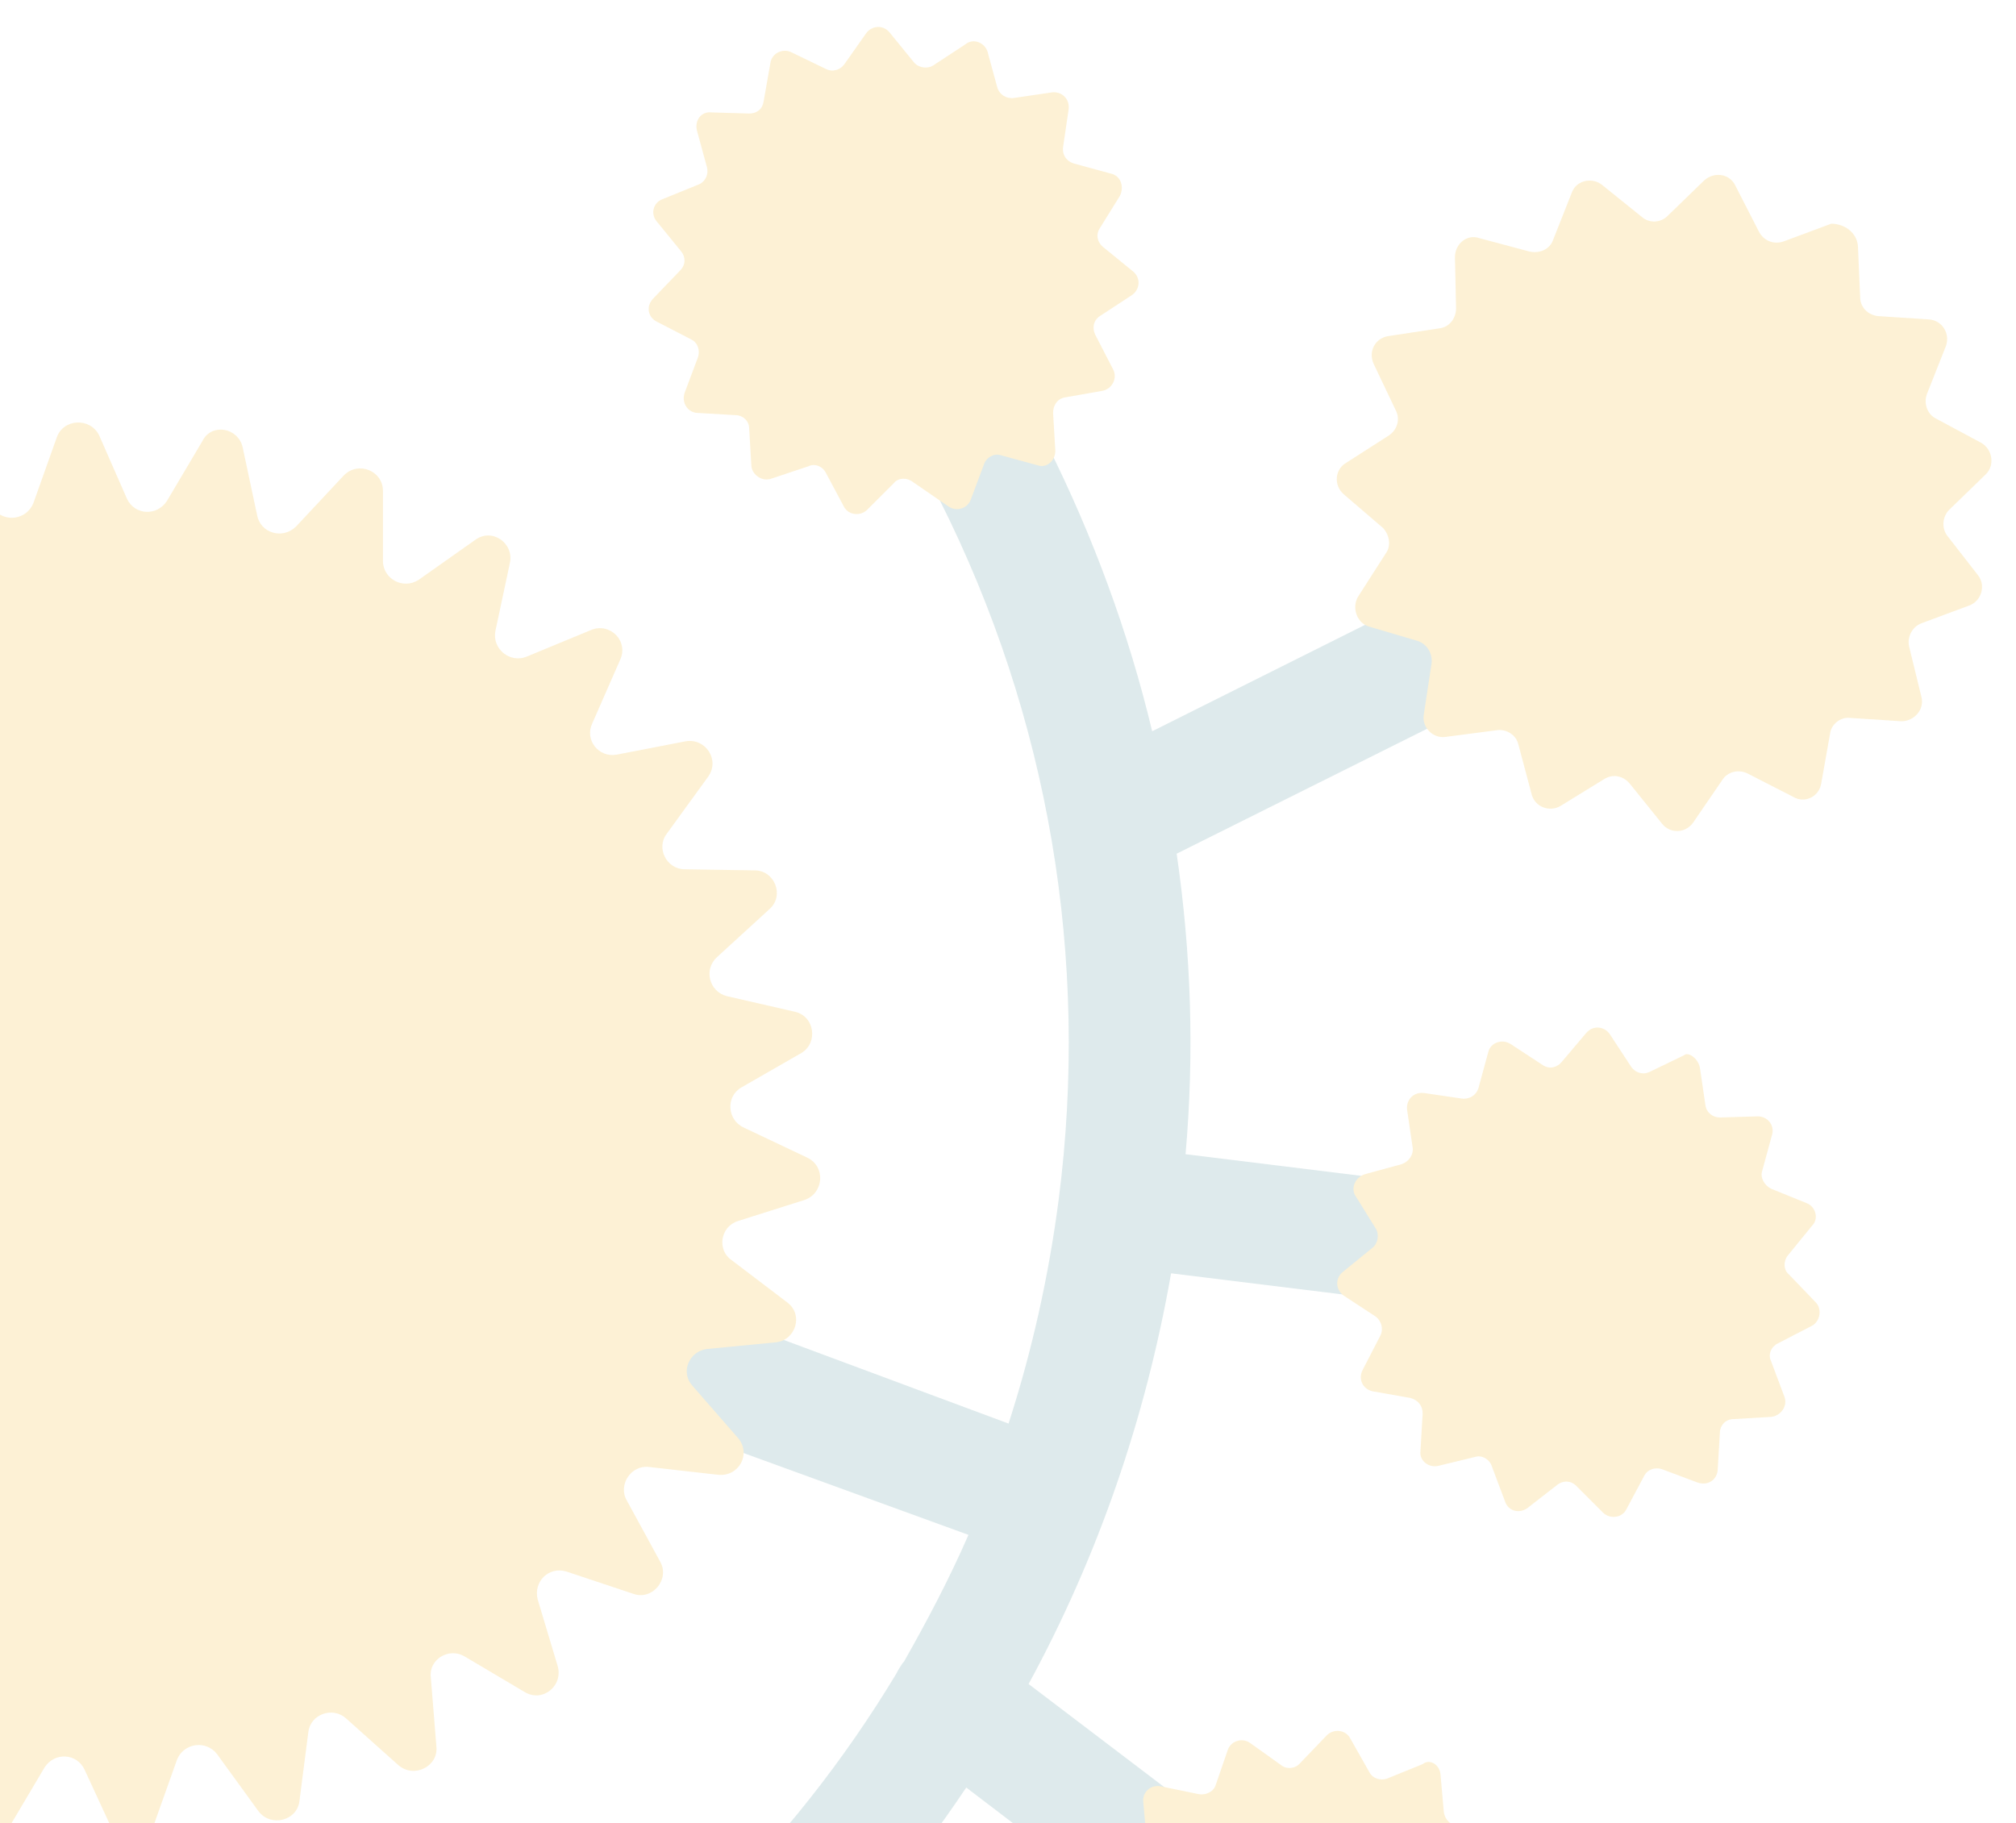 <?xml version="1.0" encoding="utf-8"?>
<!-- Generator: Adobe Illustrator 25.0.0, SVG Export Plug-In . SVG Version: 6.00 Build 0)  -->
<svg version="1.1" id="Modo_de_aislamiento" xmlns="http://www.w3.org/2000/svg" xmlns:xlink="http://www.w3.org/1999/xlink"
	 x="0px" y="0px" viewBox="0 0 181.1 163.8" style="enable-background:new 0 0 181.1 163.8;" xml:space="preserve">
<style type="text/css">
	.st0{opacity:0.17;}
	.st1{clip-path:url(#SVGID_2_);fill:#39838C;}
	.st2{clip-path:url(#SVGID_2_);fill:#F2AD03;}
</style>
<g class="st0">
	<g>
		<defs>
			<rect id="SVGID_1_" x="-54.6" y="2.4" width="233.6" height="196.9"/>
		</defs>
		<clipPath id="SVGID_2_">
			<use xlink:href="#SVGID_1_"  style="overflow:visible;"/>
		</clipPath>
		<path class="st1" d="M114.9,168.4l-22.5-17.1c6.2-11.4,10.5-23.8,12.8-36.9l26.8,3.3c3,0.4,5.7-1.8,6-4.7c0.4-3-1.8-5.7-4.7-6
			l-26.8-3.3c0.8-9.1,0.5-18.1-0.8-27l46.5-23.2c2.7-1.3,3.8-4.6,2.4-7.3c-1.3-2.7-4.6-3.8-7.3-2.4l-43.8,21.9
			c-2.1-8.8-5.3-17.5-9.4-25.7c-1.3-2.7-4.6-3.7-7.3-2.4c-2.7,1.3-3.7,4.6-2.4,7.3c9.8,19.5,13.5,41.2,10.7,62.9
			c-0.9,6.9-2.4,13.6-4.5,20.1l-33.6-12.5c-2.8-1-5.9,0.4-7,3.2c-1,2.6,0.2,5.4,2.5,6.7c0.2,0.1,0.4,0.2,0.7,0.3L87,137.9
			c-1.7,3.9-3.7,7.7-5.8,11.4c0,0,0,0-0.1,0.1c-0.2,0.3-0.4,0.6-0.6,1c-9.4,15.6-22.7,28.7-39.1,38.1c-2.6,1.5-3.5,4.8-2,7.4
			c0.5,0.9,1.3,1.6,2.1,2.1c1.6,0.9,3.6,0.9,5.3-0.1c16.4-9.4,29.9-22.2,40-37.3l21.5,16.4c0.2,0.2,0.5,0.3,0.7,0.5
			c2.3,1.2,5.2,0.7,6.9-1.5C117.8,173.6,117.3,170.3,114.9,168.4"/>
		<path class="st2" d="M152.7,95.9l0.5,3.4c0.1,0.7,0.7,1.1,1.3,1.1l3.4-0.1c0.9,0,1.5,0.8,1.3,1.6l-0.9,3.3
			c-0.2,0.6,0.2,1.3,0.8,1.6l3.2,1.3c0.8,0.3,1.1,1.4,0.5,2l-2.2,2.7c-0.4,0.5-0.4,1.3,0.1,1.7l2.4,2.5c0.6,0.6,0.4,1.7-0.3,2.1
			l-3.1,1.6c-0.6,0.3-0.9,1-0.6,1.6l1.2,3.2c0.3,0.8-0.3,1.7-1.2,1.8l-3.4,0.2c-0.7,0-1.2,0.6-1.2,1.2l-0.2,3.4
			c-0.1,0.9-0.9,1.4-1.8,1.1l-3.2-1.2c-0.6-0.2-1.3,0-1.6,0.6l-1.6,3c-0.4,0.8-1.5,0.9-2.1,0.3l-2.4-2.4c-0.5-0.5-1.2-0.5-1.7-0.1
			l-2.7,2.1c-0.7,0.5-1.7,0.3-2-0.6l-1.2-3.2c-0.2-0.6-0.9-1-1.5-0.8l-3.3,0.8c-0.9,0.2-1.7-0.5-1.6-1.3l0.2-3.4
			c0-0.7-0.4-1.2-1.1-1.4l-3.4-0.6c-0.9-0.2-1.3-1.1-0.9-1.9l1.6-3.1c0.3-0.6,0.1-1.3-0.4-1.7l-2.9-1.9c-0.7-0.5-0.8-1.5-0.1-2.1
			l2.7-2.2c0.5-0.4,0.6-1.2,0.3-1.7l-1.8-2.9c-0.5-0.7-0.1-1.7,0.8-2l3.3-0.9c0.6-0.2,1.1-0.8,1-1.5l-0.5-3.4
			c-0.1-0.9,0.6-1.6,1.5-1.5l3.4,0.5c0.7,0.1,1.3-0.3,1.5-0.9l0.9-3.3c0.2-0.8,1.2-1.2,2-0.7l2.9,1.9c0.6,0.4,1.3,0.2,1.7-0.3
			l2.2-2.6c0.6-0.7,1.6-0.6,2.1,0.1l1.9,2.9c0.4,0.6,1.1,0.8,1.7,0.5l3.1-1.5C151.6,94.5,152.5,95,152.7,95.9"/>
		<path class="st2" d="M166.9,22.1l0.2,4.6c0,0.9,0.7,1.6,1.6,1.7l4.6,0.3c1.2,0.1,1.9,1.3,1.5,2.4l-1.7,4.3c-0.3,0.8,0,1.8,0.8,2.2
			l4.1,2.2c1,0.6,1.2,2,0.4,2.8l-3.3,3.2c-0.6,0.6-0.7,1.6-0.2,2.3l2.8,3.6c0.7,0.9,0.3,2.3-0.8,2.7l-4.3,1.6
			c-0.8,0.3-1.3,1.2-1.1,2.1l1.1,4.5c0.3,1.1-0.6,2.2-1.8,2.2l-4.6-0.3c-0.9-0.1-1.7,0.6-1.8,1.4l-0.8,4.5c-0.2,1.2-1.5,1.8-2.5,1.2
			l-4.1-2.1c-0.8-0.4-1.8-0.2-2.3,0.6l-2.6,3.8c-0.7,1-2.1,1-2.8,0.1l-2.9-3.6c-0.6-0.7-1.5-0.9-2.3-0.4l-3.9,2.4
			c-1,0.6-2.3,0.1-2.6-1l-1.2-4.5c-0.2-0.9-1.1-1.4-1.9-1.3l-4.6,0.6c-1.2,0.2-2.2-0.9-2-2l0.7-4.6c0.1-0.9-0.4-1.7-1.2-2l-4.4-1.3
			c-1.1-0.3-1.6-1.7-1-2.7l2.5-3.9c0.5-0.7,0.3-1.7-0.3-2.3l-3.5-3c-0.9-0.8-0.8-2.2,0.2-2.8l3.9-2.5c0.7-0.5,1-1.4,0.6-2.2l-2-4.2
			c-0.5-1.1,0.1-2.3,1.3-2.5l4.6-0.7c0.9-0.1,1.5-0.9,1.5-1.8l-0.1-4.6c0-1.2,1.1-2.1,2.2-1.7l4.5,1.2c0.9,0.2,1.8-0.2,2.1-1
			l1.7-4.3c0.4-1.1,1.8-1.4,2.7-0.7l3.6,2.9c0.7,0.6,1.7,0.5,2.3-0.1l3.3-3.2c0.9-0.8,2.3-0.6,2.8,0.5l2.1,4.1
			c0.4,0.8,1.3,1.2,2.2,0.9l4.3-1.6C165.7,20.1,166.8,20.9,166.9,22.1"/>
		<path class="st2" d="M129.4,159.4l0.3,3.4c0.1,0.7,0.6,1.2,1.3,1.2l3.4,0.1c0.9,0,1.5,0.9,1.2,1.7l-1.1,3.3
			c-0.2,0.6,0.1,1.3,0.7,1.6l3.1,1.5c0.8,0.4,1,1.4,0.4,2.1l-2.3,2.5c-0.4,0.5-0.5,1.2,0,1.7l2.2,2.6c0.6,0.7,0.3,1.7-0.5,2.1
			l-3.2,1.4c-0.6,0.3-0.9,0.9-0.7,1.6l1,3.3c0.3,0.8-0.4,1.7-1.3,1.7l-3.4,0c-0.7,0-1.2,0.5-1.3,1.1l-0.4,3.4c-0.1,0.9-1,1.4-1.8,1
			l-3.1-1.4c-0.6-0.3-1.3-0.1-1.7,0.5l-1.8,2.9c-0.5,0.8-1.5,0.8-2.1,0.2l-2.3-2.6c-0.4-0.5-1.2-0.6-1.7-0.2l-2.8,2
			c-0.7,0.5-1.7,0.2-2-0.7l-1-3.3c-0.2-0.6-0.8-1-1.5-0.9l-3.4,0.6c-0.9,0.2-1.6-0.6-1.5-1.4l0.4-3.4c0.1-0.7-0.4-1.3-1-1.4
			l-3.3-0.8c-0.9-0.2-1.3-1.2-0.8-1.9l1.7-3c0.3-0.6,0.2-1.3-0.3-1.7l-2.7-2.1c-0.7-0.5-0.7-1.6,0-2.1l2.8-2
			c0.5-0.4,0.7-1.1,0.4-1.7l-1.6-3c-0.4-0.8,0-1.7,0.9-1.9l3.4-0.7c0.6-0.1,1.1-0.7,1-1.4l-0.3-3.4c-0.1-0.9,0.7-1.6,1.6-1.4
			l3.4,0.7c0.6,0.1,1.3-0.2,1.5-0.8l1.1-3.2c0.3-0.8,1.3-1.1,2-0.6l2.8,2c0.5,0.4,1.3,0.3,1.7-0.2l2.4-2.5c0.6-0.6,1.7-0.5,2.1,0.3
			l1.7,3c0.3,0.6,1,0.8,1.6,0.6l3.2-1.3C128.4,158,129.3,158.5,129.4,159.4"/>
		<path class="st2" d="M88.7,4.6l0.9,3.3c0.2,0.6,0.8,1,1.5,0.9l3.4-0.5c0.9-0.1,1.6,0.6,1.5,1.5l-0.5,3.4c-0.1,0.7,0.3,1.3,1,1.5
			l3.3,0.9c0.9,0.2,1.2,1.2,0.8,2l-1.8,2.9c-0.4,0.6-0.2,1.3,0.3,1.7l2.7,2.2c0.7,0.6,0.6,1.6-0.1,2.1l-2.9,1.9
			c-0.6,0.4-0.7,1.1-0.4,1.7l1.6,3.1c0.4,0.8-0.1,1.7-0.9,1.9l-3.4,0.6c-0.7,0.1-1.1,0.7-1.1,1.4l0.2,3.4c0,0.9-0.8,1.6-1.6,1.3
			l-3.3-0.9c-0.6-0.2-1.3,0.2-1.5,0.8l-1.2,3.2c-0.3,0.8-1.3,1.1-2,0.6L82,43.3c-0.5-0.4-1.3-0.4-1.7,0.1l-2.4,2.4
			c-0.6,0.6-1.7,0.5-2.1-0.3l-1.6-3c-0.3-0.6-1-0.9-1.6-0.6L69.3,43c-0.8,0.3-1.7-0.3-1.8-1.1l-0.2-3.4c0-0.7-0.6-1.2-1.2-1.2
			l-3.4-0.2c-0.9,0-1.5-0.9-1.2-1.8l1.2-3.2c0.2-0.6,0-1.3-0.6-1.6L59,28.9c-0.8-0.4-1-1.4-0.3-2.1l2.4-2.5c0.5-0.5,0.5-1.2,0.1-1.7
			L59,19.9c-0.6-0.7-0.3-1.7,0.5-2l3.2-1.3c0.6-0.2,1-0.9,0.8-1.6l-0.9-3.3c-0.2-0.9,0.4-1.7,1.3-1.6l3.4,0.1c0.7,0,1.2-0.4,1.3-1.1
			l0.6-3.4c0.1-0.9,1.1-1.4,1.9-1l3.1,1.5c0.6,0.3,1.3,0.1,1.7-0.5L77.8,3c0.5-0.7,1.5-0.8,2.1-0.1l2.2,2.7c0.4,0.5,1.2,0.6,1.7,0.3
			l2.9-1.9C87.4,3.4,88.4,3.8,88.7,4.6"/>
		<path class="st2" d="M21.8,40.2l1.3,6.1c0.3,1.6,2.3,2.2,3.5,1l4.3-4.6c1.3-1.3,3.5-0.4,3.5,1.4l0,6.3c0,1.6,1.8,2.6,3.2,1.7
			l5.1-3.6c1.5-1.1,3.5,0.3,3.1,2.1l-1.3,6.1c-0.3,1.6,1.3,2.9,2.8,2.3l5.8-2.4c1.7-0.7,3.4,1,2.6,2.7L53.2,65
			c-0.7,1.5,0.6,3.1,2.2,2.8l6.2-1.2c1.8-0.3,3.1,1.7,2,3.2l-3.7,5.1c-1,1.3,0,3.2,1.6,3.2l6.3,0.1c1.8,0,2.7,2.3,1.3,3.5L64.4,86
			c-1.2,1.1-0.7,3.1,0.9,3.5l6.1,1.4c1.8,0.4,2.1,2.8,0.6,3.7l-5.4,3.1c-1.4,0.8-1.3,2.9,0.2,3.6l5.7,2.7c1.7,0.8,1.5,3.2-0.2,3.8
			l-6,1.9c-1.6,0.5-1.9,2.6-0.6,3.5l5,3.8c1.5,1.1,0.8,3.4-1,3.6l-6.2,0.6c-1.6,0.2-2.4,2.1-1.3,3.3l4.1,4.7
			c1.2,1.4,0.1,3.5-1.8,3.3l-6.2-0.7c-1.6-0.2-2.8,1.6-2,3l3,5.5c0.9,1.6-0.7,3.5-2.4,2.9l-6-2c-1.6-0.5-3,0.9-2.6,2.5l1.8,6
			c0.5,1.8-1.4,3.3-3,2.3l-5.4-3.2c-1.4-0.8-3.2,0.3-3,1.9l0.5,6.2c0.2,1.8-2,2.9-3.4,1.7l-4.7-4.2c-1.2-1.1-3.2-0.4-3.4,1.2
			l-0.8,6.2c-0.2,1.8-2.6,2.4-3.7,0.9l-3.7-5.1c-1-1.3-3-1-3.6,0.5l-2.1,5.9c-0.6,1.7-3,1.8-3.8,0.2L7.6,159
			c-0.7-1.5-2.7-1.6-3.6-0.2l-3.2,5.4c-1,1.6-3.3,1.2-3.7-0.6l-1.3-6.1c-0.3-1.6-2.3-2.2-3.5-1l-4.3,4.6c-1.3,1.3-3.5,0.4-3.5-1.4
			l0-6.3c0-1.6-1.8-2.6-3.2-1.7l-5.1,3.6c-1.5,1-3.5-0.3-3.1-2.1l1.3-6.1c0.3-1.6-1.3-2.9-2.8-2.3l-5.8,2.4c-1.7,0.7-3.4-1-2.6-2.7
			l2.6-5.7c0.7-1.5-0.6-3.1-2.2-2.8l-6.2,1.2c-1.8,0.3-3.1-1.7-2-3.2l3.7-5.1c1-1.3,0-3.2-1.6-3.2l-6.3-0.1c-1.8,0-2.7-2.3-1.3-3.5
			l4.7-4.2c1.2-1.1,0.7-3.1-0.9-3.5l-6.1-1.4c-1.8-0.4-2.1-2.8-0.6-3.7l5.4-3.1c1.4-0.8,1.3-2.9-0.1-3.6l-5.7-2.7
			c-1.7-0.8-1.5-3.2,0.2-3.8l6-1.9c1.6-0.5,1.9-2.6,0.6-3.5l-5-3.8c-1.5-1.1-0.8-3.4,1-3.6l6.2-0.6c1.6-0.2,2.4-2.1,1.3-3.3
			l-4.1-4.7c-1.2-1.4-0.1-3.5,1.8-3.3l6.2,0.7c1.6,0.2,2.8-1.6,2-3l-3-5.5c-0.9-1.6,0.7-3.5,2.4-2.9l6,2c1.6,0.5,3.1-0.9,2.6-2.5
			l-1.8-6c-0.5-1.8,1.4-3.3,3-2.3l5.4,3.1c1.4,0.8,3.2-0.3,3-1.9l-0.5-6.2c-0.2-1.8,2-2.9,3.4-1.7l4.7,4.2C-11,50-9,49.3-8.8,47.7
			l0.8-6.2c0.2-1.8,2.6-2.4,3.7-0.9l3.7,5.1c1,1.3,3,1,3.6-0.5l2.1-5.9c0.6-1.7,3-1.8,3.8-0.2l2.5,5.7c0.7,1.5,2.7,1.6,3.6,0.2
			l3.2-5.4C19,38,21.4,38.4,21.8,40.2"/>
	</g>
</g>
</svg>
